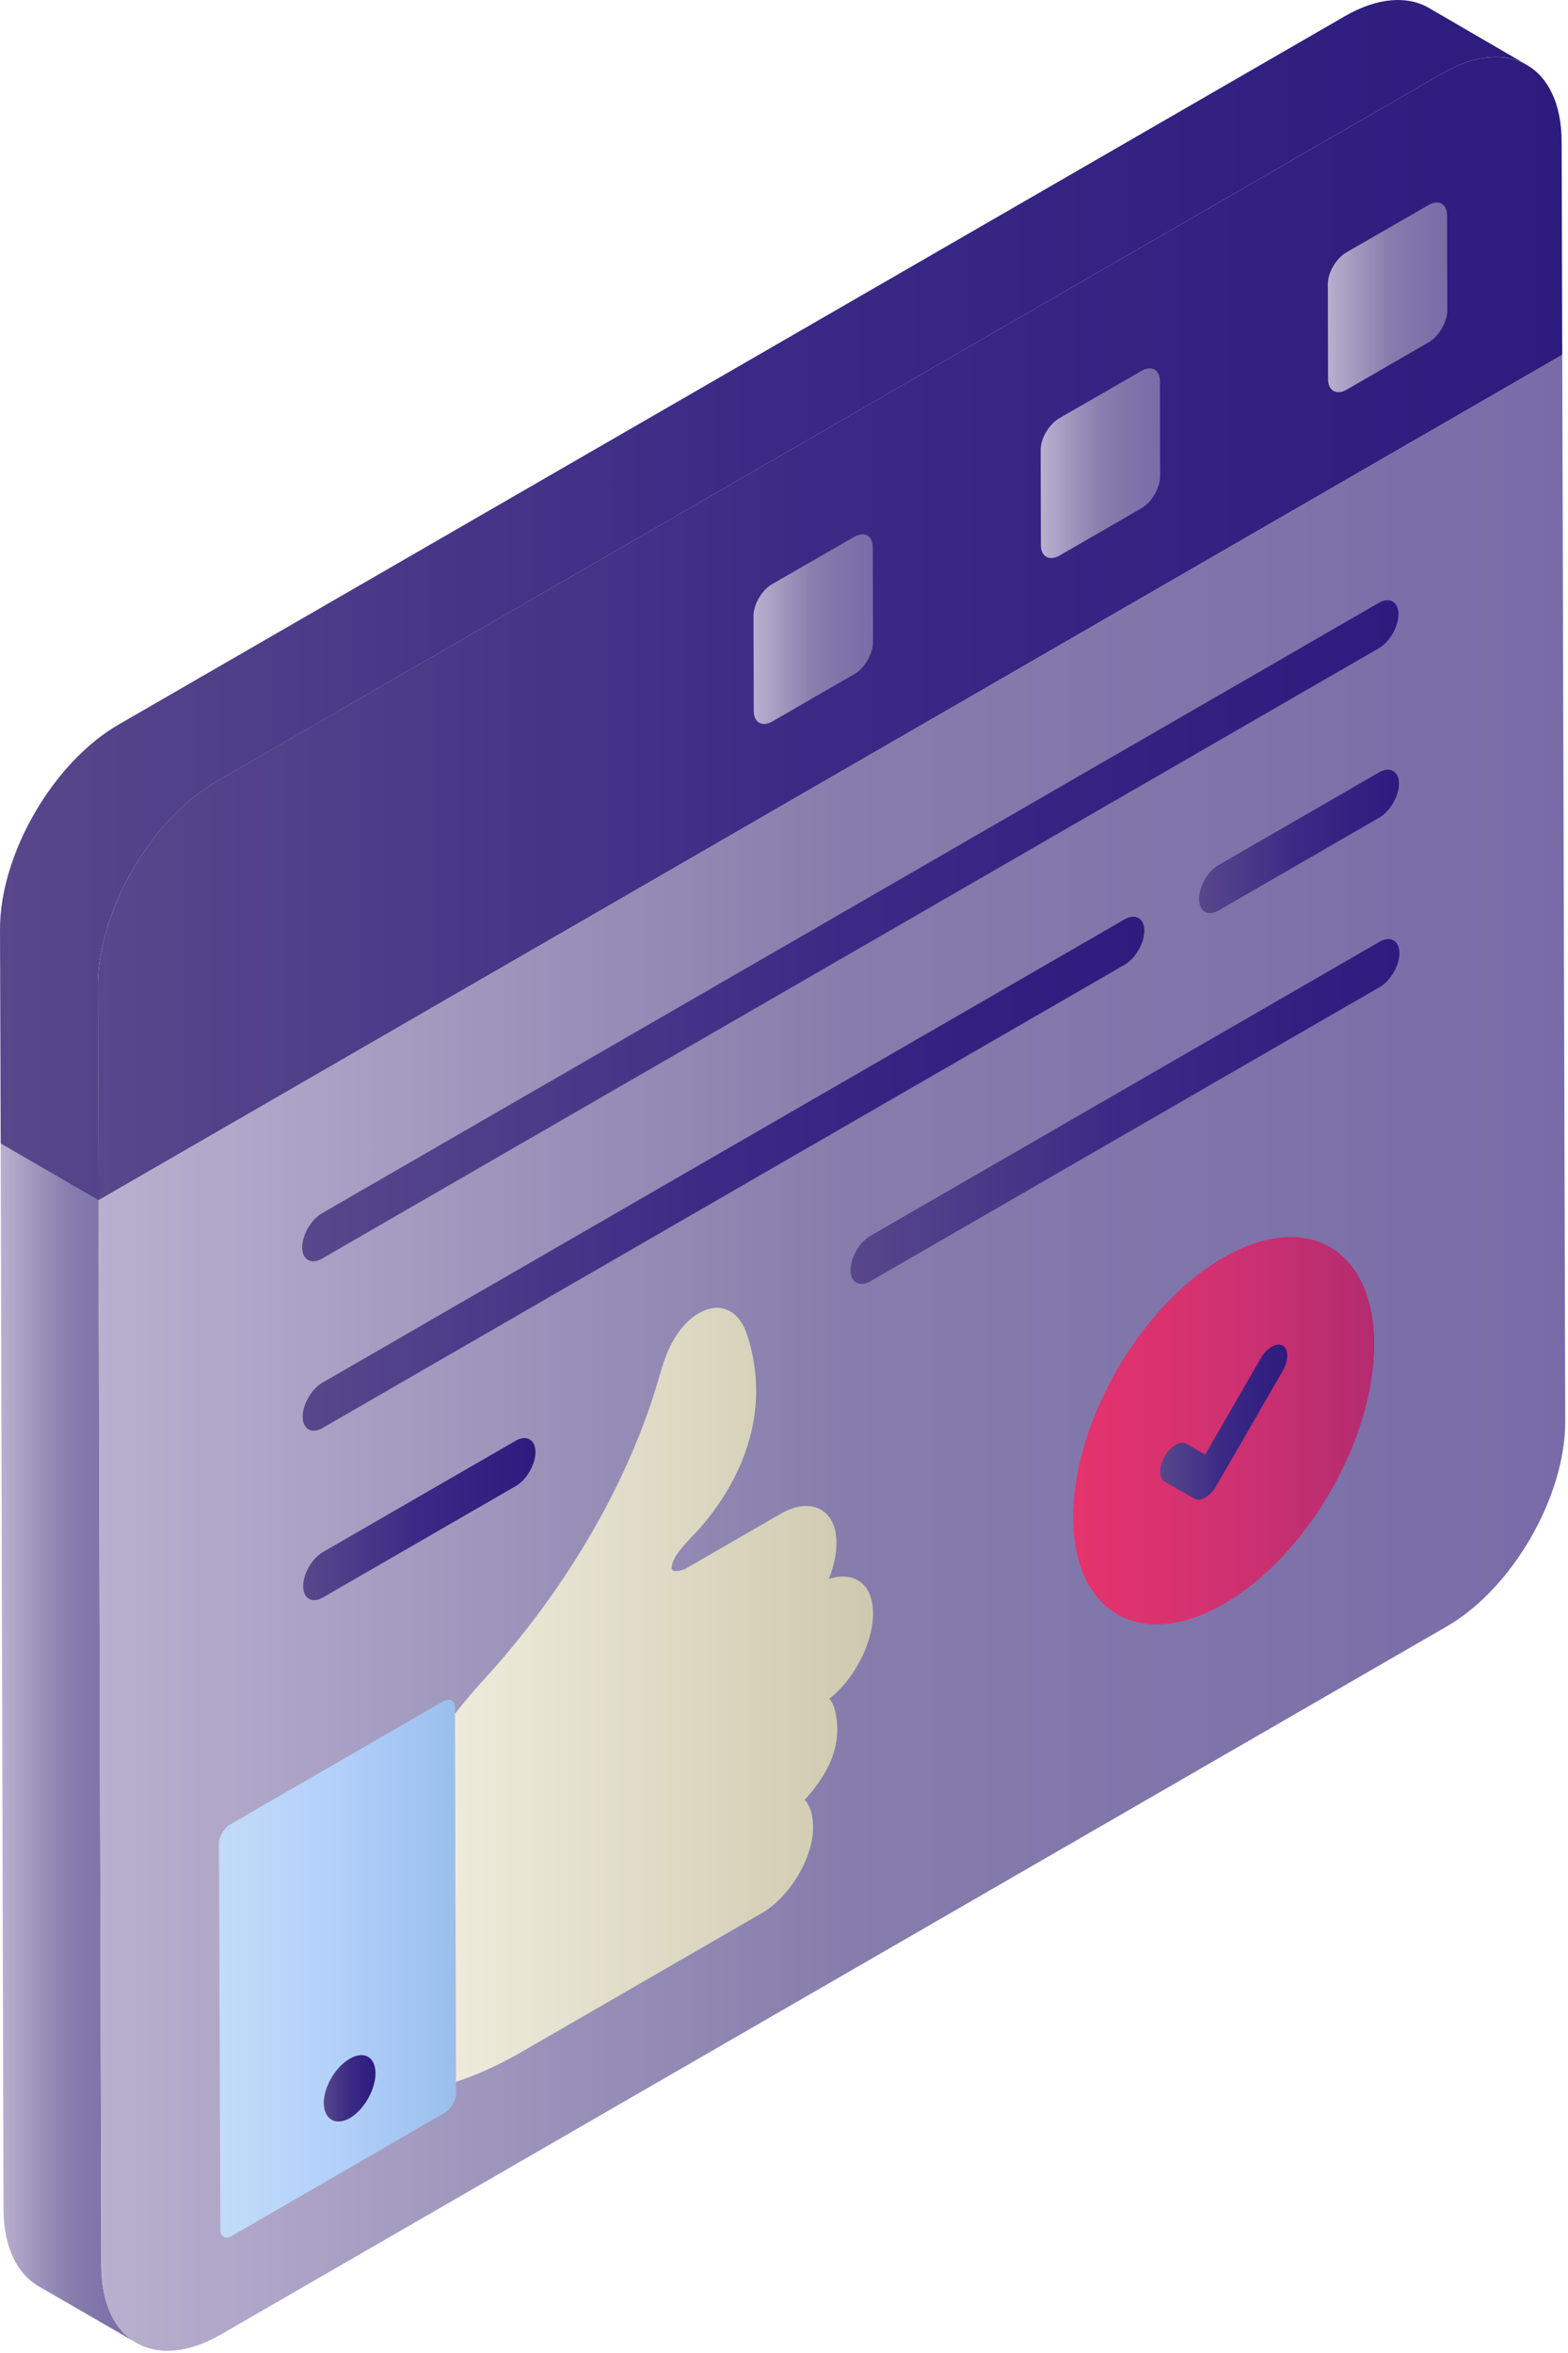 <svg width="516" height="774" viewBox="0 0 516 774" fill="none" xmlns="http://www.w3.org/2000/svg">
<path d="M474.694 24.105C496.276 11.645 513.832 21.648 513.903 46.53L514.102 116.736L32.395 394.85L32.196 324.644C32.125 299.762 49.639 269.511 71.22 257.051L474.694 24.105Z" fill="url(#paint0_linear_262_2678)"/>
<path d="M44.77 770.578L12.564 751.965C5.6 747.854 1.262 739.175 1.145 726.957L0.23 376.154L32.437 394.881L33.351 745.569C33.462 757.903 37.8 766.582 44.77 770.578Z" fill="url(#paint1_linear_262_2678)"/>
<path d="M514.102 116.735L515.096 467.513C515.166 492.227 497.724 522.521 476.143 534.981L72.668 767.927C51.087 780.387 33.459 770.341 33.389 745.626L32.395 394.849L514.102 116.735Z" fill="url(#paint2_linear_262_2678)"/>
<path d="M502.453 21.354C495.377 17.243 485.552 17.813 474.707 24.094L71.26 257.049C49.676 269.496 32.09 299.758 32.207 324.653L32.435 394.881L0.229 376.154L0.001 305.923C-0.111 281.03 17.475 250.768 39.059 238.322L442.501 5.366C453.352 -0.914 463.171 -1.485 470.252 2.626L502.453 21.354Z" fill="url(#paint3_linear_262_2678)"/>
<path d="M287.216 180.106L287.294 211.153C287.294 215.025 284.562 219.731 281.219 221.705L254.119 237.342C250.78 239.24 248.048 237.646 248.048 233.851L247.97 202.727C247.896 198.856 250.706 194.149 254.045 192.175L281.07 176.613C284.484 174.64 287.216 176.158 287.216 180.106Z" fill="url(#paint4_linear_262_2678)"/>
<path d="M381.712 125.535L381.79 156.583C381.79 160.454 379.058 165.161 375.715 167.135L348.616 182.772C345.276 184.67 342.544 183.076 342.544 179.28L342.466 148.157C342.392 144.285 345.202 139.579 348.541 137.605L375.566 122.043C378.98 120.069 381.712 121.588 381.712 125.535Z" fill="url(#paint5_linear_262_2678)"/>
<path d="M476.212 70.965L476.29 102.013C476.29 105.884 473.558 110.591 470.214 112.564L443.116 128.202C439.776 130.099 437.044 128.506 437.044 124.71L436.966 93.587C436.892 89.715 439.702 85.009 443.041 83.035L470.066 67.473C473.48 65.499 476.212 67.018 476.212 70.965Z" fill="url(#paint6_linear_262_2678)"/>
<path d="M115.076 677.182C119.755 674.481 123.566 676.652 123.581 682.027C123.596 687.402 119.81 694 115.132 696.701C110.455 699.401 106.609 697.209 106.594 691.835C106.579 686.46 110.4 679.882 115.076 677.182Z" fill="#BFBFBF"/>
<path d="M149.712 563.7V561.645C149.712 559.361 148 558.447 145.943 559.59C68.979 604.011 93.529 589.85 75.832 600.128C73.774 601.27 72.062 604.125 72.062 606.409L72.52 733.392C72.52 735.79 74.114 736.704 76.172 735.562L146.288 695.023C148.34 693.881 150.058 691.027 150.058 688.628V684.745L149.712 563.7ZM115.114 696.736C110.43 699.362 106.661 697.193 106.549 691.826C106.549 686.458 110.43 679.835 115.114 677.209C119.792 674.468 123.561 676.638 123.561 682.005C123.561 687.372 119.792 693.995 115.114 696.736Z" fill="url(#paint7_linear_262_2678)"/>
<path d="M123.563 682.006C123.563 687.373 119.793 693.996 115.115 696.737C110.432 699.364 106.662 697.194 106.551 691.827C106.551 686.46 110.432 679.836 115.115 677.21C119.793 674.469 123.563 676.639 123.563 682.006Z" fill="url(#paint8_linear_262_2678)"/>
<path d="M229.939 431.982C233.155 430.126 236.479 429.662 239.186 430.86C242.114 431.923 244.412 434.847 245.832 438.965C256.173 470.68 237.185 495.365 228.616 504.562L228.054 505.089C225.912 507.338 223.91 509.506 222.541 511.632C221.489 513.332 220.86 515.153 221.038 515.981C221.36 517.374 224.035 516.639 225.232 516.231L256.919 497.936C266.17 492.596 274.176 495.907 275.152 505.423C275.588 509.583 274.685 514.517 272.763 519.391C280.33 516.844 286.398 520.424 287.196 528.626C287.704 534.04 286.138 540.57 282.773 546.764C280.216 551.559 276.74 555.792 272.945 558.793C273.97 560.064 274.68 561.799 275.037 563.819C276.395 571.009 275.577 580.265 264.831 592.015C266.915 594.333 267.843 598.169 267.503 602.818C266.721 612.702 259.287 624.361 250.634 629.356L171.187 675.225C164.082 679.327 156.998 682.503 150.042 684.794L149.699 563.744C153.076 559.462 156.556 555.338 160.092 551.533C172.663 537.798 203.347 500.774 217.159 452.16C218.624 446.942 220.721 440.915 225.076 436.012C226.598 434.312 228.253 432.956 229.939 431.982Z" fill="url(#paint9_linear_262_2678)"/>
<path d="M402.507 413.704C429.846 397.92 452.157 410.632 452.246 442.049C452.335 473.418 430.169 511.763 402.83 527.547C375.53 543.308 353.261 530.619 353.172 499.249C353.083 467.833 375.207 429.466 402.507 413.704Z" fill="url(#paint10_linear_262_2678)"/>
<path d="M418.48 443.004C419.781 442.253 421.09 442.068 422.107 442.623C424.097 443.758 424.108 447.481 422.13 450.908L400.249 488.808C399.32 490.463 398.025 491.817 396.647 492.612C395.311 493.384 394.013 493.527 393.039 492.971L383.285 487.413C381.294 486.279 381.284 482.555 383.262 479.129C384.252 477.392 385.555 476.057 386.861 475.303C388.168 474.548 389.475 474.376 390.472 474.966L396.607 478.463L414.897 446.786C415.884 445.073 417.179 443.755 418.48 443.004Z" fill="url(#paint11_linear_262_2678)"/>
<path d="M453.71 198.317C457.262 196.265 460.207 197.942 460.219 202.024C460.23 206.106 457.304 211.172 453.752 213.223L105.958 414.022C102.406 416.073 99.461 414.396 99.449 410.315C99.438 406.233 102.364 401.166 105.916 399.115L453.71 198.317Z" fill="url(#paint12_linear_262_2678)"/>
<path d="M453.867 254.039C457.42 251.988 460.365 253.665 460.376 257.747C460.388 261.828 457.462 266.895 453.91 268.946L401.042 299.469C397.439 301.549 394.598 299.813 394.586 295.731C394.574 291.649 397.397 286.642 401 284.562L453.867 254.039Z" fill="url(#paint13_linear_262_2678)"/>
<path d="M370.062 302.426C373.615 300.375 376.559 302.052 376.571 306.134C376.583 310.215 373.657 315.282 370.104 317.333L106.119 469.745C102.566 471.796 99.621 470.119 99.609 466.037C99.598 461.956 102.524 456.889 106.076 454.838L370.062 302.426Z" fill="url(#paint14_linear_262_2678)"/>
<path d="M454.027 309.762C457.58 307.711 460.525 309.447 460.536 313.47C460.548 317.551 457.622 322.618 454.069 324.669L286.401 421.472C282.851 423.522 279.906 421.845 279.895 417.763C279.883 413.741 282.809 408.615 286.359 406.566L454.027 309.762Z" fill="url(#paint15_linear_262_2678)"/>
<path d="M169.708 473.913C173.257 471.864 176.203 473.6 176.214 477.623C176.226 481.704 173.3 486.771 169.75 488.82L106.275 525.467C102.722 527.519 99.777 525.841 99.766 521.76C99.754 517.737 102.68 512.612 106.233 510.561L169.708 473.913Z" fill="url(#paint16_linear_262_2678)"/>
<defs>
<linearGradient id="paint0_linear_262_2678" x1="32.195" y1="206.798" x2="514.102" y2="206.798" gradientUnits="userSpaceOnUse">
<stop stop-color="#58478B"/>
<stop offset="0.511" stop-color="#3A2985"/>
<stop offset="1" stop-color="#2D1B7E"/>
</linearGradient>
<linearGradient id="paint1_linear_262_2678" x1="0.23" y1="573.366" x2="44.77" y2="573.366" gradientUnits="userSpaceOnUse">
<stop stop-color="#B9B0CF"/>
<stop offset="0.511" stop-color="#867DAC"/>
<stop offset="1" stop-color="#796BA8"/>
</linearGradient>
<linearGradient id="paint2_linear_262_2678" x1="32.395" y1="445.008" x2="515.097" y2="445.008" gradientUnits="userSpaceOnUse">
<stop stop-color="#B9B0CF"/>
<stop offset="0.511" stop-color="#867DAC"/>
<stop offset="1" stop-color="#796BA8"/>
</linearGradient>
<linearGradient id="paint3_linear_262_2678" x1="8.5182e-06" y1="197.44" x2="502.453" y2="197.44" gradientUnits="userSpaceOnUse">
<stop stop-color="#58478B"/>
<stop offset="0.511" stop-color="#3A2985"/>
<stop offset="1" stop-color="#2D1B7E"/>
</linearGradient>
<linearGradient id="paint4_linear_262_2678" x1="247.969" y1="206.947" x2="287.294" y2="206.947" gradientUnits="userSpaceOnUse">
<stop stop-color="#B9B0CF"/>
<stop offset="0.511" stop-color="#867DAC"/>
<stop offset="1" stop-color="#796BA8"/>
</linearGradient>
<linearGradient id="paint5_linear_262_2678" x1="342.465" y1="152.377" x2="381.79" y2="152.377" gradientUnits="userSpaceOnUse">
<stop stop-color="#B9B0CF"/>
<stop offset="0.511" stop-color="#867DAC"/>
<stop offset="1" stop-color="#796BA8"/>
</linearGradient>
<linearGradient id="paint6_linear_262_2678" x1="436.965" y1="97.807" x2="476.29" y2="97.807" gradientUnits="userSpaceOnUse">
<stop stop-color="#B9B0CF"/>
<stop offset="0.511" stop-color="#867DAC"/>
<stop offset="1" stop-color="#796BA8"/>
</linearGradient>
<linearGradient id="paint7_linear_262_2678" x1="72.062" y1="647.574" x2="150.058" y2="647.574" gradientUnits="userSpaceOnUse">
<stop offset="0.011" stop-color="#C2DBF9"/>
<stop offset="0.494" stop-color="#B2D0FA"/>
<stop offset="1" stop-color="#9ABFEC"/>
</linearGradient>
<linearGradient id="paint8_linear_262_2678" x1="106.551" y1="686.937" x2="123.563" y2="686.937" gradientUnits="userSpaceOnUse">
<stop stop-color="#58478B"/>
<stop offset="0.511" stop-color="#3A2985"/>
<stop offset="1" stop-color="#2D1B7E"/>
</linearGradient>
<linearGradient id="paint9_linear_262_2678" x1="149.699" y1="557.497" x2="287.289" y2="557.497" gradientUnits="userSpaceOnUse">
<stop offset="0.011" stop-color="#EDEADA"/>
<stop offset="0.051" stop-color="#ECE9D8"/>
<stop offset="1" stop-color="#CEC9AE"/>
</linearGradient>
<linearGradient id="paint10_linear_262_2678" x1="353.172" y1="470.621" x2="452.246" y2="470.621" gradientUnits="userSpaceOnUse">
<stop stop-color="#E5336D"/>
<stop offset="0.511" stop-color="#D03171"/>
<stop offset="1" stop-color="#B32C6F"/>
</linearGradient>
<linearGradient id="paint11_linear_262_2678" x1="381.785" y1="467.804" x2="423.607" y2="467.804" gradientUnits="userSpaceOnUse">
<stop stop-color="#58478B"/>
<stop offset="0.511" stop-color="#3A2985"/>
<stop offset="1" stop-color="#2D1B7E"/>
</linearGradient>
<linearGradient id="paint12_linear_262_2678" x1="99.449" y1="306.169" x2="460.219" y2="306.169" gradientUnits="userSpaceOnUse">
<stop stop-color="#58478B"/>
<stop offset="0.511" stop-color="#3A2985"/>
<stop offset="1" stop-color="#2D1B7E"/>
</linearGradient>
<linearGradient id="paint13_linear_262_2678" x1="394.586" y1="276.757" x2="460.377" y2="276.757" gradientUnits="userSpaceOnUse">
<stop stop-color="#58478B"/>
<stop offset="0.511" stop-color="#3A2985"/>
<stop offset="1" stop-color="#2D1B7E"/>
</linearGradient>
<linearGradient id="paint14_linear_262_2678" x1="99.609" y1="386.085" x2="376.571" y2="386.085" gradientUnits="userSpaceOnUse">
<stop stop-color="#58478B"/>
<stop offset="0.511" stop-color="#3A2985"/>
<stop offset="1" stop-color="#2D1B7E"/>
</linearGradient>
<linearGradient id="paint15_linear_262_2678" x1="279.894" y1="365.622" x2="460.536" y2="365.622" gradientUnits="userSpaceOnUse">
<stop stop-color="#58478B"/>
<stop offset="0.511" stop-color="#3A2985"/>
<stop offset="1" stop-color="#2D1B7E"/>
</linearGradient>
<linearGradient id="paint16_linear_262_2678" x1="99.766" y1="499.696" x2="176.214" y2="499.696" gradientUnits="userSpaceOnUse">
<stop stop-color="#58478B"/>
<stop offset="0.511" stop-color="#3A2985"/>
<stop offset="1" stop-color="#2D1B7E"/>
</linearGradient>
</defs>
</svg>
